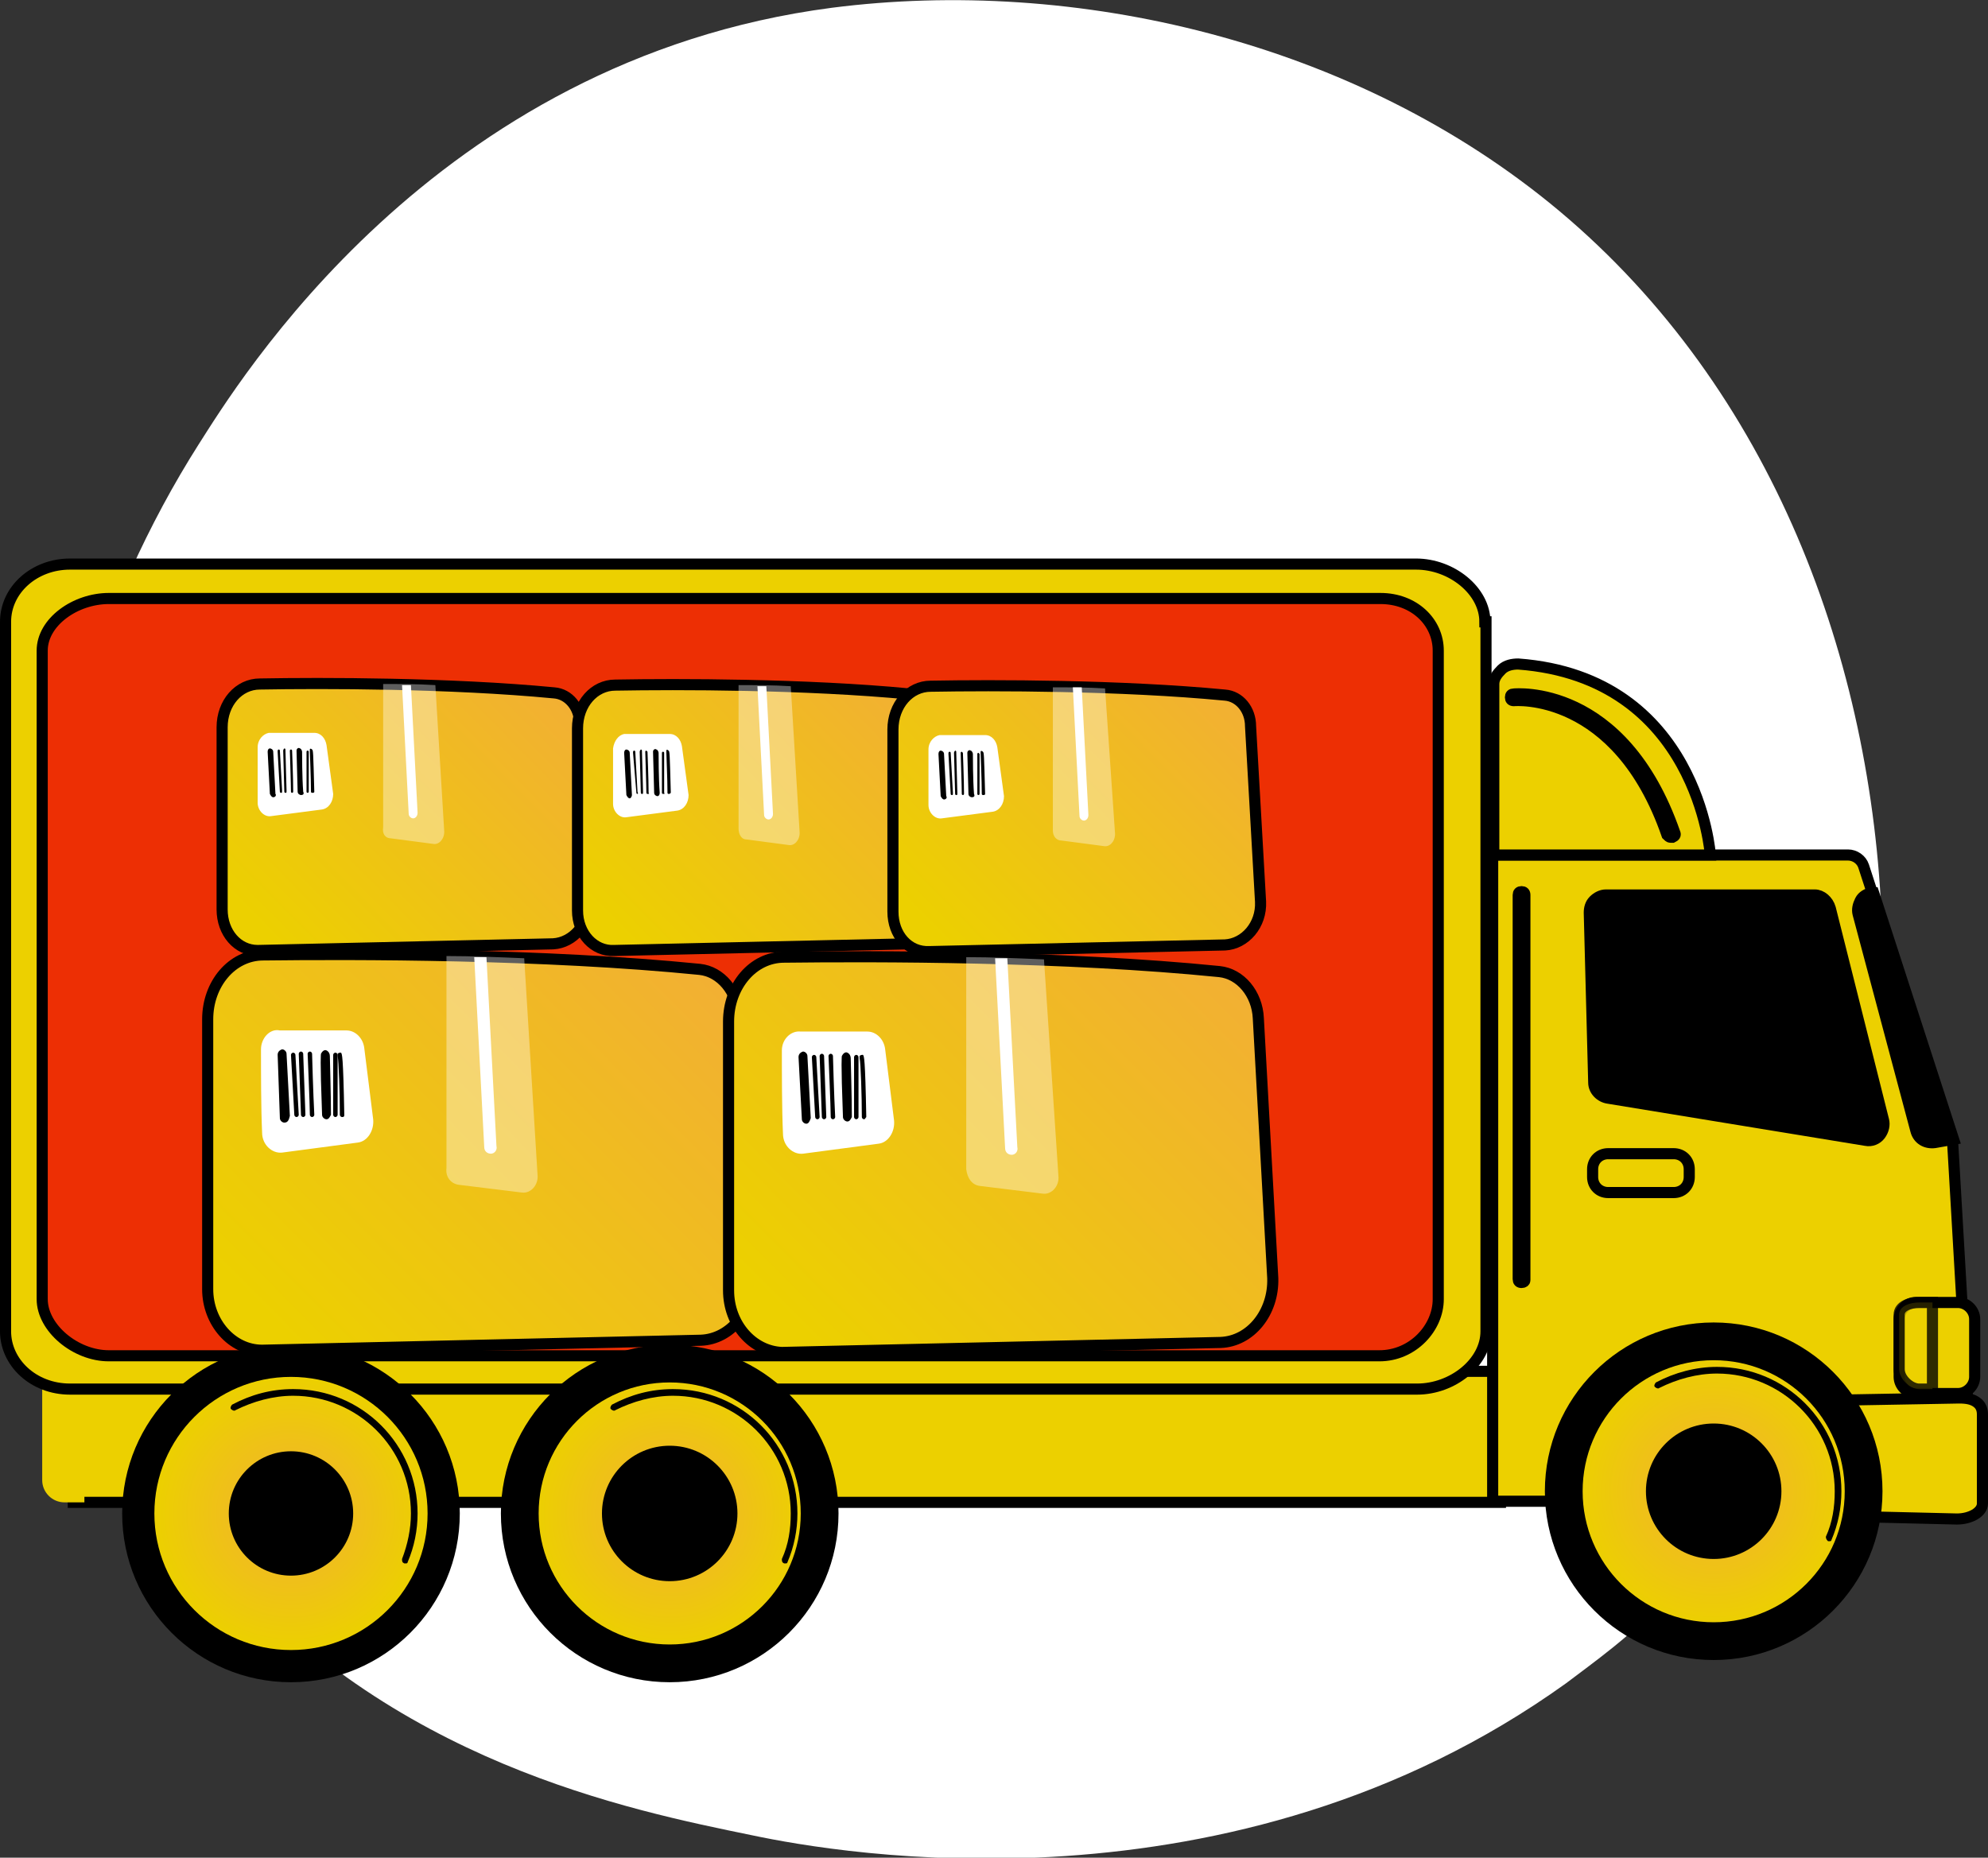<?xml version="1.0" encoding="utf-8"?>
<!-- Generator: Adobe Illustrator 26.1.0, SVG Export Plug-In . SVG Version: 6.00 Build 0)  -->
<svg version="1.1" id="a" xmlns="http://www.w3.org/2000/svg" xmlns:xlink="http://www.w3.org/1999/xlink" x="0px" y="0px"
	 viewBox="0 0 179 167.3" style="enable-background:new 0 0 179 167.3;" xml:space="preserve">
<rect x="0" y="0" width="179" height="167.3" fill="#333333" stroke="none"/>
<style type="text/css">
	.st0{fill:#FFFFFF;}
	.st1{fill:#ECD000;stroke:#000000;stroke-miterlimit:10;}
	.st2{fill:#ECD000;}
	.st3{fill:#ED2F04;stroke:#000000;stroke-miterlimit:10;}
	.st4{stroke:#000000;stroke-miterlimit:10;}
	.st5{fill:url(#SVGID_1_);}
	.st6{opacity:0.8;fill:#ECD000;stroke:#000000;stroke-miterlimit:10;enable-background:new    ;}
	.st7{fill:url(#SVGID_00000087380837825853065550000015231217619687443875_);stroke:#000000;stroke-miterlimit:10;}
	.st8{fill:url(#SVGID_00000115475026995029604660000013142002930272025232_);stroke:#000000;stroke-miterlimit:10;}
	.st9{fill:url(#SVGID_00000028320990491849697630000010572385171874236544_);stroke:#000000;stroke-miterlimit:10;}
	.st10{opacity:0.37;fill:#FFFFFF;enable-background:new    ;}
	.st11{fill:url(#SVGID_00000143613956329223603430000014261259076622865538_);stroke:#000000;stroke-miterlimit:10;}
	.st12{fill:url(#SVGID_00000044145812060189834620000010080790301030695870_);stroke:#000000;stroke-miterlimit:10;}
	.st13{fill:url(#SVGID_00000115488947481798027310000008548783176337293452_);stroke:#000000;stroke-miterlimit:10;}
	.st14{fill:url(#SVGID_00000029031645365530913270000001376095185520782767_);stroke:#000000;stroke-miterlimit:10;}
</style>
<path class="st0" d="M150.2,143.8c-3.4,3.6-6.7,5.9-9.2,7.8c-30.1,21.6-65.6,15.3-73.2,13.7c-11.2-2.3-32.7-6.6-48.3-25
	C-4.1,112.6-0.4,68.8,17.9,40c3.4-5.3,21-34.6,57-39.3c21.8-2.8,47.1,2.9,65.5,18.3C178.9,51.3,176.1,116.5,150.2,143.8L150.2,143.8
	z"/>
<g>
	<g>
		<rect x="6.6" y="123.5" class="st1" width="128.5" height="11.8"/>
		<path class="st2" d="M7.6,135.3H5.8c-1.1,0-2-0.9-2-2v-9.8h3.8C7.6,123.5,7.6,135.3,7.6,135.3z"/>
		<path class="st1" d="M133.7,56c0-2.8-3-5.2-6.2-5.2H6.3c-3.2,0-5.8,2.3-5.8,5.2v63.9c0,2.8,2.5,5.2,5.8,5.2h121.3
			c3.2,0,6.2-2.4,6.2-5.2V56z"/>
		<path class="st3" d="M129.5,58.6c0-2.6-2.2-4.7-5.2-4.7H9.8c-3,0-6,2.1-6,4.7V117c0,2.6,3,5.1,6,5.1h114.4c3,0,5.3-2.5,5.3-5.1
			L129.5,58.6L129.5,58.6z"/>
		<path class="st1" d="M175.8,102.6l-8-24.6c-0.2-0.6-0.8-1-1.4-1h-32v58.2h43.3C177.7,135.3,175.8,102.6,175.8,102.6z"/>
		<path class="st1" d="M178,126.3c-0.4-0.3-0.9-0.4-1.6-0.4l-33.4,0.6l-0.1,9.5l33.3,0.8c1.2,0,2.3-0.6,2.3-1.4v-8
			C178.5,127,178.4,126.6,178,126.3L178,126.3z"/>
		<g>
			<path class="st4" d="M169.6,100.9l-4.8-19.1c-0.2-0.7-0.8-1.2-1.4-1.2h-18.8c-0.4,0-0.8,0.2-1.1,0.5c-0.3,0.3-0.4,0.7-0.4,1.1
				l0.4,15.3c0,0.7,0.6,1.3,1.3,1.4l23.2,3.8c0.5,0.1,1-0.1,1.3-0.5S169.7,101.3,169.6,100.9L169.6,100.9z"/>
			<path class="st4" d="M168.7,80.4l-0.2,0c-0.4,0.1-0.8,0.3-1,0.7s-0.3,0.8-0.2,1.2l5.2,19.5c0.2,0.8,0.9,1.2,1.7,1.1l1.7-0.3
				L168.7,80.4L168.7,80.4z"/>
		</g>
		<path class="st1" d="M144.8,103.9h5.9c0.8,0,1.4,0.6,1.4,1.4v0.7c0,0.8-0.6,1.4-1.4,1.4h-5.9c-0.8,0-1.4-0.6-1.4-1.4v-0.7
			C143.4,104.5,144,103.9,144.8,103.9z"/>
		<path class="st1" d="M136.7,59.8c-0.5,0-1.1,0.1-1.5,0.5s-0.7,0.8-0.7,1.3V77H154C154,77,152.9,61,136.7,59.8z"/>
		<g>
			<g>
				<circle cx="26.2" cy="136.3" r="15.2"/>
				
					<radialGradient id="SVGID_1_" cx="26.191" cy="31.595" r="12.321" gradientTransform="matrix(1 0 0 -1 -7.089710e-03 167.89)" gradientUnits="userSpaceOnUse">
					<stop  offset="0" style="stop-color:#F2B033"/>
					<stop  offset="1" style="stop-color:#ECD000"/>
				</radialGradient>
				<circle class="st5" cx="26.2" cy="136.3" r="12.3"/>
				<path d="M36.5,140.8c0,0-0.1,0-0.1,0c-0.2-0.1-0.2-0.2-0.2-0.4c0.5-1.3,0.8-2.7,0.8-4.1c0-5.9-4.8-10.6-10.6-10.6
					c-1.8,0-3.6,0.5-5.2,1.3c-0.1,0.1-0.3,0-0.4-0.1s0-0.3,0.1-0.4c1.7-0.9,3.5-1.4,5.5-1.4c6.2,0,11.2,5,11.2,11.2
					c0,1.5-0.3,3-0.9,4.4C36.7,140.8,36.6,140.8,36.5,140.8L36.5,140.8z"/>
			</g>
			<circle cx="26.2" cy="136.3" r="5.6"/>
		</g>
		<g>
			<path class="st1" d="M172.5,117.3h3.8c0.8,0,1.5,0.7,1.5,1.5v5.2c0,0.8-0.7,1.5-1.5,1.5h-3.8c-0.8,0-1.5-0.7-1.5-1.5v-5.2
				C171,118,171.7,117.3,172.5,117.3z"/>
			<path class="st6" d="M174,117.3v7.8h-1.2c-0.8,0-1.8-0.9-1.8-1.8v-4.9c0-0.8,1-1.1,1.8-1.1L174,117.3L174,117.3z"/>
		</g>
		<path class="st4" d="M137,115.5c-0.2,0-0.3-0.1-0.3-0.3V80.6c0-0.2,0.1-0.3,0.3-0.3s0.3,0.1,0.3,0.3v34.7
			C137.3,115.4,137.2,115.5,137,115.5z"/>
		<path class="st4" d="M150.4,75.4c-0.1,0-0.2-0.1-0.3-0.2c-4.5-13-13.8-12.1-13.8-12.1c-0.2,0-0.3-0.1-0.3-0.3
			c0-0.2,0.1-0.3,0.3-0.3c0.1,0,9.8-1,14.5,12.5c0.1,0.2,0,0.3-0.2,0.4C150.4,75.4,150.4,75.4,150.4,75.4z"/>
		<g>
			<g>
				<circle cx="60.3" cy="136.3" r="15.2"/>
				
					<radialGradient id="SVGID_00000142144959981305874420000000352537191999149440_" cx="60.313" cy="31.596" r="12.321" gradientTransform="matrix(1 0 0 -1 6.922222e-03 167.889)" gradientUnits="userSpaceOnUse">
					<stop  offset="0" style="stop-color:#F2B033"/>
					<stop  offset="1" style="stop-color:#ECD000"/>
				</radialGradient>
				
					<circle style="fill:url(#SVGID_00000142144959981305874420000000352537191999149440_);stroke:#000000;stroke-miterlimit:10;" cx="60.3" cy="136.3" r="12.3"/>
				<path d="M70.7,140.8c0,0-0.1,0-0.1,0c-0.2-0.1-0.2-0.2-0.2-0.4c0.6-1.3,0.8-2.7,0.8-4.1c0-5.9-4.8-10.6-10.6-10.6
					c-1.8,0-3.6,0.5-5.2,1.3c-0.1,0.1-0.3,0-0.4-0.1s0-0.3,0.1-0.4c1.7-0.9,3.5-1.4,5.5-1.4c6.2,0,11.2,5,11.2,11.2
					c0,1.5-0.3,3-0.9,4.4C70.9,140.8,70.8,140.8,70.7,140.8L70.7,140.8z"/>
			</g>
			<circle class="st4" cx="60.3" cy="136.3" r="5.6"/>
		</g>
		<g>
			<g>
				<circle cx="154.3" cy="134.3" r="15.2"/>
				
					<radialGradient id="SVGID_00000047751382026747142400000002197920741593644200_" cx="154.322" cy="33.598" r="12.321" gradientTransform="matrix(1 0 0 -1 -6.854674e-03 167.887)" gradientUnits="userSpaceOnUse">
					<stop  offset="0" style="stop-color:#F2B033"/>
					<stop  offset="1" style="stop-color:#ECD000"/>
				</radialGradient>
				
					<circle style="fill:url(#SVGID_00000047751382026747142400000002197920741593644200_);stroke:#000000;stroke-miterlimit:10;" cx="154.3" cy="134.3" r="12.3"/>
				<path d="M164.7,138.8c0,0-0.1,0-0.1,0c-0.1-0.1-0.2-0.2-0.2-0.4c0.6-1.3,0.8-2.7,0.8-4.1c0-5.9-4.8-10.6-10.6-10.6
					c-1.8,0-3.6,0.5-5.2,1.3c-0.1,0.1-0.3,0-0.4-0.1c-0.1-0.1,0-0.3,0.1-0.4c1.7-0.9,3.6-1.4,5.5-1.4c6.2,0,11.2,5,11.2,11.2
					c0,1.5-0.3,3-0.9,4.4C164.9,138.8,164.8,138.8,164.7,138.8L164.7,138.8z"/>
			</g>
			<circle class="st4" cx="154.3" cy="134.3" r="5.6"/>
		</g>
	</g>
	<g>
		
			<linearGradient id="SVGID_00000021094009131635353340000010584060567814349981_" gradientUnits="userSpaceOnUse" x1="61.319" y1="82.41" x2="25.973" y2="47.375" gradientTransform="matrix(1 0 0 -1 0 167.89)">
			<stop  offset="0" style="stop-color:#F2B033"/>
			<stop  offset="1" style="stop-color:#ECD000"/>
		</linearGradient>
		<path style="fill:url(#SVGID_00000021094009131635353340000010584060567814349981_);stroke:#000000;stroke-miterlimit:10;" d="
			M18.7,116.1V91.8c0-3.2,2.2-5.8,5-5.8C32,85.9,49,85.9,63,87.3c1.9,0.2,3.4,2,3.5,4.2l1.3,23.4c0.1,3.1-2,5.7-4.7,5.8l-39.5,0.9
			C20.9,121.6,18.7,119.1,18.7,116.1L18.7,116.1z"/>
		<path class="st0" d="M23.5,94.5c0,2.1,0,5.3,0.1,7.5c0,1.1,0.9,1.9,1.8,1.8l6.8-0.9c0.9-0.1,1.5-1.1,1.4-2.1l-0.8-6.4
			c-0.1-0.9-0.8-1.6-1.6-1.6h-6C24.3,92.6,23.5,93.5,23.5,94.5z"/>
		<path class="st10" d="M41.3,106.7l5.7,0.7c0.8,0.1,1.5-0.7,1.4-1.6l-1.2-19.5c-2.4-0.1-4.7-0.2-7-0.2v19.1
			C40.1,106,40.6,106.6,41.3,106.7L41.3,106.7z"/>
		<path class="st0" d="M43.6,103.3c0,0.4,0.3,0.6,0.6,0.6c0,0,0,0,0,0c0.3,0,0.6-0.3,0.5-0.7l-0.9-17c-0.4,0-0.8,0-1.1,0L43.6,103.3
			L43.6,103.3z"/>
		<g>
			<path d="M26.7,100.6c-0.1,0-0.2-0.1-0.2-0.2L26.2,95c0-0.1,0.1-0.2,0.2-0.2c0.1,0,0.2,0.1,0.2,0.2l0.3,5.4
				C26.9,100.5,26.8,100.6,26.7,100.6C26.7,100.6,26.7,100.6,26.7,100.6z"/>
			<path d="M27.3,100.6c-0.1,0-0.2-0.1-0.2-0.2l-0.2-5.5c0-0.1,0.1-0.2,0.2-0.2c0.1,0,0.2,0.1,0.2,0.2l0.2,5.5
				C27.5,100.5,27.4,100.6,27.3,100.6C27.3,100.6,27.3,100.6,27.3,100.6z"/>
			<path d="M28.1,100.6c-0.1,0-0.2-0.1-0.2-0.2c0-0.9-0.2-5.4-0.2-5.5c0-0.1,0.1-0.2,0.2-0.2c0.1,0,0.2,0.1,0.2,0.2
				c0,0.1,0.1,3.6,0.2,5.5C28.3,100.5,28.2,100.6,28.1,100.6L28.1,100.6z M28.1,94.9L28.1,94.9z"/>
			<path d="M29.4,100.8c-0.2,0-0.4-0.2-0.4-0.4c-0.2-5.3-0.1-5.4-0.1-5.5c0.1-0.2,0.3-0.4,0.5-0.3c0.2,0.1,0.3,0.3,0.3,0.5
				c0,0.3,0.1,3.4,0.1,5.3C29.7,100.6,29.6,100.8,29.4,100.8L29.4,100.8L29.4,100.8z"/>
			<path d="M30.2,100.6c-0.1,0-0.2-0.1-0.2-0.2V95c0-0.1,0.1-0.2,0.2-0.2c0.1,0,0.2,0.1,0.2,0.2v5.4
				C30.4,100.5,30.3,100.6,30.2,100.6z"/>
			<path d="M30.8,100.6c-0.1,0-0.2-0.1-0.2-0.2c0-1.9-0.1-4.9-0.2-5.3c0-0.1,0-0.2,0-0.2c0.1-0.1,0.2-0.1,0.3-0.1
				c0.1,0.1,0.2,0.2,0.3,5.6C31,100.5,31,100.6,30.8,100.6L30.8,100.6L30.8,100.6z"/>
			<path d="M25.6,101.1c-0.2,0-0.4-0.2-0.4-0.4L25,95c0-0.2,0.1-0.4,0.4-0.5c0.2,0,0.4,0.2,0.4,0.4l0.3,5.6
				C26,100.9,25.9,101.1,25.6,101.1C25.7,101.1,25.6,101.1,25.6,101.1z"/>
		</g>
	</g>
	<g>
		
			<linearGradient id="SVGID_00000049182048709554352990000001066097549137870002_" gradientUnits="userSpaceOnUse" x1="48.709" y1="106.661" x2="24.844" y2="83.007" gradientTransform="matrix(1 0 0 -1 0 167.89)">
			<stop  offset="0" style="stop-color:#F2B033"/>
			<stop  offset="1" style="stop-color:#ECD000"/>
		</linearGradient>
		<path style="fill:url(#SVGID_00000049182048709554352990000001066097549137870002_);stroke:#000000;stroke-miterlimit:10;" d="
			M20,81.9V65.5c0-2.2,1.5-3.9,3.4-3.9c5.6-0.1,17.1-0.1,26.5,0.8c1.3,0.1,2.3,1.3,2.3,2.8L53,81.1c0.1,2.1-1.4,3.8-3.2,3.9
			l-26.6,0.6C21.4,85.6,20,84,20,81.9L20,81.9z"/>
		<path class="st0" d="M23.2,67.3c0,1.4,0,3.6,0,5c0,0.7,0.6,1.3,1.2,1.2l4.6-0.6c0.6-0.1,1-0.7,1-1.4l-0.6-4.4
			c-0.1-0.6-0.5-1.1-1.1-1.1h-4.1C23.7,66.1,23.2,66.6,23.2,67.3z"/>
		<path class="st10" d="M35.2,75.5L39,76c0.5,0.1,1-0.4,1-1.1l-0.8-13.2c-1.6-0.1-3.2-0.1-4.7-0.1v12.9
			C34.4,75.1,34.7,75.5,35.2,75.5L35.2,75.5z"/>
		<path class="st0" d="M36.8,73.3c0,0.2,0.2,0.4,0.4,0.4c0,0,0,0,0,0c0.2,0,0.4-0.2,0.4-0.5l-0.6-11.5c-0.3,0-0.5,0-0.8,0L36.8,73.3
			L36.8,73.3z"/>
		<g>
			<path d="M25.3,71.4c-0.1,0-0.1-0.1-0.1-0.1L25,67.7c0-0.1,0-0.2,0.1-0.2c0.1,0,0.1,0.1,0.1,0.1l0.2,3.6
				C25.4,71.4,25.4,71.4,25.3,71.4C25.3,71.4,25.3,71.4,25.3,71.4z"/>
			<path d="M25.7,71.4c-0.1,0-0.1-0.1-0.1-0.1l-0.1-3.7c0-0.1,0.1-0.2,0.1-0.2c0.1,0,0.1,0.1,0.1,0.1l0.1,3.7
				C25.8,71.4,25.8,71.4,25.7,71.4C25.7,71.4,25.7,71.4,25.7,71.4z"/>
			<path d="M26.3,71.4c-0.1,0-0.1-0.1-0.1-0.1c0-0.6-0.1-3.6-0.1-3.7c0-0.1,0.1-0.1,0.1-0.1c0.1,0,0.1,0.1,0.1,0.1
				c0,0.1,0.1,2.4,0.1,3.7C26.4,71.4,26.3,71.4,26.3,71.4L26.3,71.4z M26.2,67.6L26.2,67.6z"/>
			<path d="M27.1,71.6c-0.1,0-0.3-0.1-0.3-0.3c-0.1-3.6-0.1-3.7-0.1-3.7c0-0.2,0.2-0.3,0.3-0.2c0.1,0,0.2,0.2,0.2,0.3
				c0,0.2,0,2.3,0.1,3.6C27.4,71.5,27.3,71.6,27.1,71.6L27.1,71.6L27.1,71.6z"/>
			<path d="M27.7,71.4c-0.1,0-0.1-0.1-0.1-0.1v-3.6c0-0.1,0.1-0.1,0.1-0.1c0.1,0,0.1,0.1,0.1,0.1v3.6C27.8,71.4,27.7,71.4,27.7,71.4
				z"/>
			<path d="M28.1,71.4c-0.1,0-0.1-0.1-0.1-0.1c0-1.3-0.1-3.3-0.1-3.6c0,0,0-0.1,0-0.2c0-0.1,0.1-0.1,0.2,0c0.1,0.1,0.1,0.1,0.2,3.8
				C28.3,71.4,28.2,71.4,28.1,71.4L28.1,71.4L28.1,71.4z"/>
			<path d="M24.6,71.8c-0.1,0-0.2-0.1-0.3-0.3l-0.2-3.8c0-0.2,0.1-0.3,0.2-0.3c0.1,0,0.3,0.1,0.3,0.3l0.2,3.8
				C24.9,71.6,24.8,71.8,24.6,71.8C24.6,71.8,24.6,71.8,24.6,71.8z"/>
		</g>
	</g>
	<g>
		
			<linearGradient id="SVGID_00000067934564341348513610000016470884197487834785_" gradientUnits="userSpaceOnUse" x1="80.766" y1="106.562" x2="56.901" y2="82.907" gradientTransform="matrix(1 0 0 -1 0 167.89)">
			<stop  offset="0" style="stop-color:#F2B033"/>
			<stop  offset="1" style="stop-color:#ECD000"/>
		</linearGradient>
		<path style="fill:url(#SVGID_00000067934564341348513610000016470884197487834785_);stroke:#000000;stroke-miterlimit:10;" d="
			M52,82V65.6c0-2.2,1.5-3.9,3.4-3.9c5.6-0.1,17.1-0.1,26.5,0.8c1.3,0.1,2.3,1.3,2.3,2.8l0.9,15.8c0.1,2.1-1.4,3.8-3.2,3.9
			l-26.6,0.6C53.5,85.7,52,84.1,52,82L52,82z"/>
		<path class="st0" d="M55.2,67.4c0,1.4,0,3.6,0,5c0,0.7,0.6,1.3,1.2,1.2l4.6-0.6c0.6-0.1,1-0.7,1-1.4l-0.6-4.4
			c-0.1-0.6-0.5-1.1-1.1-1.1h-4.1C55.7,66.2,55.3,66.7,55.2,67.4z"/>
		<path class="st10" d="M67.2,75.6l3.8,0.5c0.5,0.1,1-0.4,1-1.1l-0.8-13.2c-1.6-0.1-3.2-0.1-4.7-0.1v12.9
			C66.5,75.2,66.8,75.6,67.2,75.6L67.2,75.6z"/>
		<path class="st0" d="M68.8,73.4c0,0.2,0.2,0.4,0.4,0.4c0,0,0,0,0,0c0.2,0,0.4-0.2,0.4-0.5L69,61.8c-0.3,0-0.5,0-0.8,0L68.8,73.4
			L68.8,73.4z"/>
		<g>
			<path d="M57.4,71.5c-0.1,0-0.1-0.1-0.1-0.1L57,67.8c0-0.1,0-0.2,0.1-0.2c0.1,0,0.1,0.1,0.1,0.1l0.2,3.6
				C57.5,71.5,57.4,71.5,57.4,71.5C57.4,71.5,57.4,71.5,57.4,71.5z"/>
			<path d="M57.8,71.5c-0.1,0-0.1-0.1-0.1-0.1l-0.1-3.7c0-0.1,0.1-0.2,0.1-0.2c0.1,0,0.1,0.1,0.1,0.1l0.1,3.7
				C57.9,71.5,57.9,71.5,57.8,71.5C57.8,71.5,57.8,71.5,57.8,71.5z"/>
			<path d="M58.3,71.5c-0.1,0-0.1-0.1-0.1-0.1c0-0.6-0.1-3.6-0.1-3.7c0-0.1,0.1-0.1,0.1-0.1s0.1,0.1,0.1,0.1c0,0.1,0.1,2.4,0.1,3.7
				C58.5,71.5,58.4,71.5,58.3,71.5L58.3,71.5z M58.3,67.7L58.3,67.7z"/>
			<path d="M59.2,71.7c-0.1,0-0.3-0.1-0.3-0.3c-0.1-3.6-0.1-3.7-0.1-3.7c0-0.2,0.2-0.3,0.3-0.2c0.1,0,0.2,0.2,0.2,0.3
				c0,0.2,0,2.3,0.1,3.6C59.4,71.6,59.3,71.7,59.2,71.7L59.2,71.7L59.2,71.7z"/>
			<path d="M59.7,71.5c-0.1,0-0.1-0.1-0.1-0.1v-3.6c0-0.1,0.1-0.1,0.1-0.1c0.1,0,0.1,0.1,0.1,0.1v3.6C59.9,71.5,59.8,71.5,59.7,71.5
				z"/>
			<path d="M60.2,71.5c-0.1,0-0.1-0.1-0.1-0.1c0-1.3-0.1-3.3-0.1-3.6c0,0,0-0.1,0-0.2c0-0.1,0.1-0.1,0.2,0c0.1,0.1,0.1,0.1,0.2,3.8
				C60.3,71.5,60.3,71.5,60.2,71.5L60.2,71.5L60.2,71.5z"/>
			<path d="M56.7,71.9c-0.1,0-0.2-0.1-0.3-0.3l-0.2-3.8c0-0.2,0.1-0.3,0.2-0.3c0.1,0,0.3,0.1,0.3,0.3l0.2,3.8
				C56.9,71.7,56.8,71.9,56.7,71.9C56.7,71.9,56.7,71.9,56.7,71.9z"/>
		</g>
	</g>
	<g>
		
			<linearGradient id="SVGID_00000142143241239325606870000010010003241579036291_" gradientUnits="userSpaceOnUse" x1="109.103" y1="106.463" x2="85.238" y2="82.808" gradientTransform="matrix(1 0 0 -1 0 167.89)">
			<stop  offset="0" style="stop-color:#F2B033"/>
			<stop  offset="1" style="stop-color:#ECD000"/>
		</linearGradient>
		<path style="fill:url(#SVGID_00000142143241239325606870000010010003241579036291_);stroke:#000000;stroke-miterlimit:10;" d="
			M80.4,82.1V65.7c0-2.2,1.5-3.9,3.4-3.9c5.6-0.1,17.1-0.1,26.5,0.8c1.3,0.1,2.3,1.3,2.3,2.8l0.9,15.8c0.1,2.1-1.4,3.8-3.2,3.9
			l-26.6,0.6C81.8,85.8,80.4,84.2,80.4,82.1L80.4,82.1z"/>
		<path class="st0" d="M83.6,67.5c0,1.4,0,3.6,0,5c0,0.7,0.6,1.3,1.2,1.2l4.6-0.6c0.6-0.1,1-0.7,1-1.4l-0.6-4.4
			c-0.1-0.6-0.5-1.1-1.1-1.1h-4.1C84.1,66.3,83.6,66.8,83.6,67.5z"/>
		<path class="st10" d="M95.6,75.7l3.8,0.5c0.5,0.1,1-0.4,1-1.1L99.5,62c-1.6-0.1-3.2-0.1-4.7-0.1v12.9
			C94.8,75.3,95.1,75.7,95.6,75.7L95.6,75.7z"/>
		<path class="st0" d="M97.2,73.5c0,0.2,0.2,0.4,0.4,0.4c0,0,0,0,0,0c0.2,0,0.4-0.2,0.4-0.5l-0.6-11.5c-0.3,0-0.5,0-0.8,0L97.2,73.5
			L97.2,73.5z"/>
		<g>
			<path d="M85.7,71.6c-0.1,0-0.1-0.1-0.1-0.1l-0.2-3.6c0-0.1,0-0.2,0.1-0.2c0.1,0,0.1,0.1,0.1,0.1l0.2,3.6
				C85.8,71.6,85.8,71.6,85.7,71.6C85.7,71.6,85.7,71.6,85.7,71.6z"/>
			<path d="M86.1,71.6c-0.1,0-0.1-0.1-0.1-0.1l-0.1-3.7c0-0.1,0.1-0.2,0.1-0.2c0.1,0,0.1,0.1,0.1,0.1l0.1,3.7
				C86.2,71.6,86.2,71.6,86.1,71.6C86.1,71.6,86.1,71.6,86.1,71.6z"/>
			<path d="M86.7,71.6c-0.1,0-0.1-0.1-0.1-0.1c0-0.6-0.1-3.6-0.1-3.7c0-0.1,0.1-0.1,0.1-0.1s0.1,0.1,0.1,0.1c0,0.1,0.1,2.4,0.1,3.7
				C86.8,71.6,86.7,71.6,86.7,71.6L86.7,71.6z M86.6,67.8L86.6,67.8z"/>
			<path d="M87.5,71.8c-0.1,0-0.3-0.1-0.3-0.3c-0.1-3.6-0.1-3.7-0.1-3.7c0-0.2,0.2-0.3,0.3-0.2c0.1,0,0.2,0.2,0.2,0.3
				c0,0.2,0,2.3,0.1,3.6C87.8,71.7,87.7,71.8,87.5,71.8L87.5,71.8L87.5,71.8z"/>
			<path d="M88.1,71.6c-0.1,0-0.1-0.1-0.1-0.1v-3.6c0-0.1,0.1-0.1,0.1-0.1s0.1,0.1,0.1,0.1v3.6C88.2,71.6,88.1,71.6,88.1,71.6z"/>
			<path d="M88.5,71.6c-0.1,0-0.1-0.1-0.1-0.1c0-1.3-0.1-3.3-0.1-3.6c0,0,0-0.1,0-0.2c0-0.1,0.1-0.1,0.2,0c0.1,0.1,0.1,0.1,0.2,3.8
				C88.7,71.6,88.6,71.6,88.5,71.6L88.5,71.6L88.5,71.6z"/>
			<path d="M85,72c-0.1,0-0.2-0.1-0.3-0.3l-0.2-3.8c0-0.2,0.1-0.3,0.2-0.3c0.1,0,0.3,0.1,0.3,0.3l0.2,3.8C85.3,71.8,85.2,72,85,72
				C85,72,85,72,85,72z"/>
		</g>
	</g>
	<g>
		
			<linearGradient id="SVGID_00000155147928579724664290000016107779545395013762_" gradientUnits="userSpaceOnUse" x1="108.231" y1="82.263" x2="72.885" y2="47.228" gradientTransform="matrix(1 0 0 -1 0 167.89)">
			<stop  offset="0" style="stop-color:#F2B033"/>
			<stop  offset="1" style="stop-color:#ECD000"/>
		</linearGradient>
		<path style="fill:url(#SVGID_00000155147928579724664290000016107779545395013762_);stroke:#000000;stroke-miterlimit:10;" d="
			M65.6,116.2V92c0-3.2,2.2-5.8,5-5.8c8.3-0.1,25.3-0.1,39.2,1.3c1.9,0.2,3.4,2,3.5,4.2l1.3,23.4c0.1,3.1-2,5.7-4.7,5.8l-39.5,0.9
			C67.8,121.7,65.6,119.3,65.6,116.2L65.6,116.2z"/>
		<path class="st0" d="M70.4,94.6c0,2.1,0,5.3,0.1,7.5c0,1.1,0.9,1.9,1.8,1.8l6.8-0.9c0.9-0.1,1.5-1.1,1.4-2.1l-0.8-6.4
			c-0.1-0.9-0.8-1.6-1.6-1.6h-6C71.2,92.8,70.4,93.6,70.4,94.6z"/>
		<path class="st10" d="M88.2,106.8l5.7,0.7c0.8,0.1,1.5-0.7,1.4-1.6L94,86.4c-2.4-0.1-4.7-0.2-7-0.2v19.1
			C87.1,106.1,87.5,106.7,88.2,106.8L88.2,106.8z"/>
		<path class="st0" d="M90.5,103.4c0,0.4,0.3,0.6,0.6,0.6c0,0,0,0,0,0c0.3,0,0.6-0.3,0.5-0.7l-0.9-17c-0.4,0-0.8,0-1.1,0L90.5,103.4
			L90.5,103.4z"/>
		<g>
			<path d="M73.6,100.8c-0.1,0-0.2-0.1-0.2-0.2l-0.3-5.4c0-0.1,0.1-0.2,0.2-0.2c0.1,0,0.2,0.1,0.2,0.2l0.3,5.4
				C73.8,100.7,73.7,100.8,73.6,100.8C73.6,100.8,73.6,100.8,73.6,100.8z"/>
			<path d="M74.2,100.8c-0.1,0-0.2-0.1-0.2-0.2l-0.2-5.5c0-0.1,0.1-0.2,0.2-0.2c0.1,0,0.2,0.1,0.2,0.2l0.2,5.5
				C74.4,100.7,74.3,100.8,74.2,100.8C74.2,100.8,74.2,100.8,74.2,100.8z"/>
			<path d="M75,100.8c-0.1,0-0.2-0.1-0.2-0.2c0-0.9-0.2-5.4-0.2-5.5c0-0.1,0.1-0.2,0.2-0.2s0.2,0.1,0.2,0.2c0,0.1,0.1,3.6,0.2,5.5
				C75.2,100.7,75.1,100.8,75,100.8L75,100.8z M75,95.1L75,95.1z"/>
			<path d="M76.3,101c-0.2,0-0.4-0.2-0.4-0.4c-0.2-5.3-0.1-5.4-0.1-5.5c0.1-0.2,0.3-0.4,0.5-0.3c0.2,0.1,0.3,0.3,0.3,0.5
				c0,0.3,0.1,3.4,0.1,5.3C76.6,100.8,76.5,101,76.3,101L76.3,101L76.3,101z"/>
			<path d="M77.1,100.8c-0.1,0-0.2-0.1-0.2-0.2v-5.4c0-0.1,0.1-0.2,0.2-0.2s0.2,0.1,0.2,0.2v5.4C77.3,100.7,77.2,100.8,77.1,100.8z"
				/>
			<path d="M77.8,100.8c-0.1,0-0.2-0.1-0.2-0.2c0-1.9-0.1-4.9-0.2-5.3c0-0.1,0-0.2,0-0.2c0.1-0.1,0.2-0.1,0.3-0.1
				c0.1,0.1,0.2,0.2,0.3,5.6C77.9,100.7,77.9,100.8,77.8,100.8L77.8,100.8L77.8,100.8z"/>
			<path d="M72.6,101.2c-0.2,0-0.4-0.2-0.4-0.4l-0.3-5.6c0-0.2,0.1-0.4,0.4-0.5c0.2,0,0.4,0.2,0.4,0.4l0.3,5.6
				C72.9,101,72.8,101.2,72.6,101.2C72.6,101.2,72.6,101.2,72.6,101.2z"/>
		</g>
	</g>
</g>
</svg>
